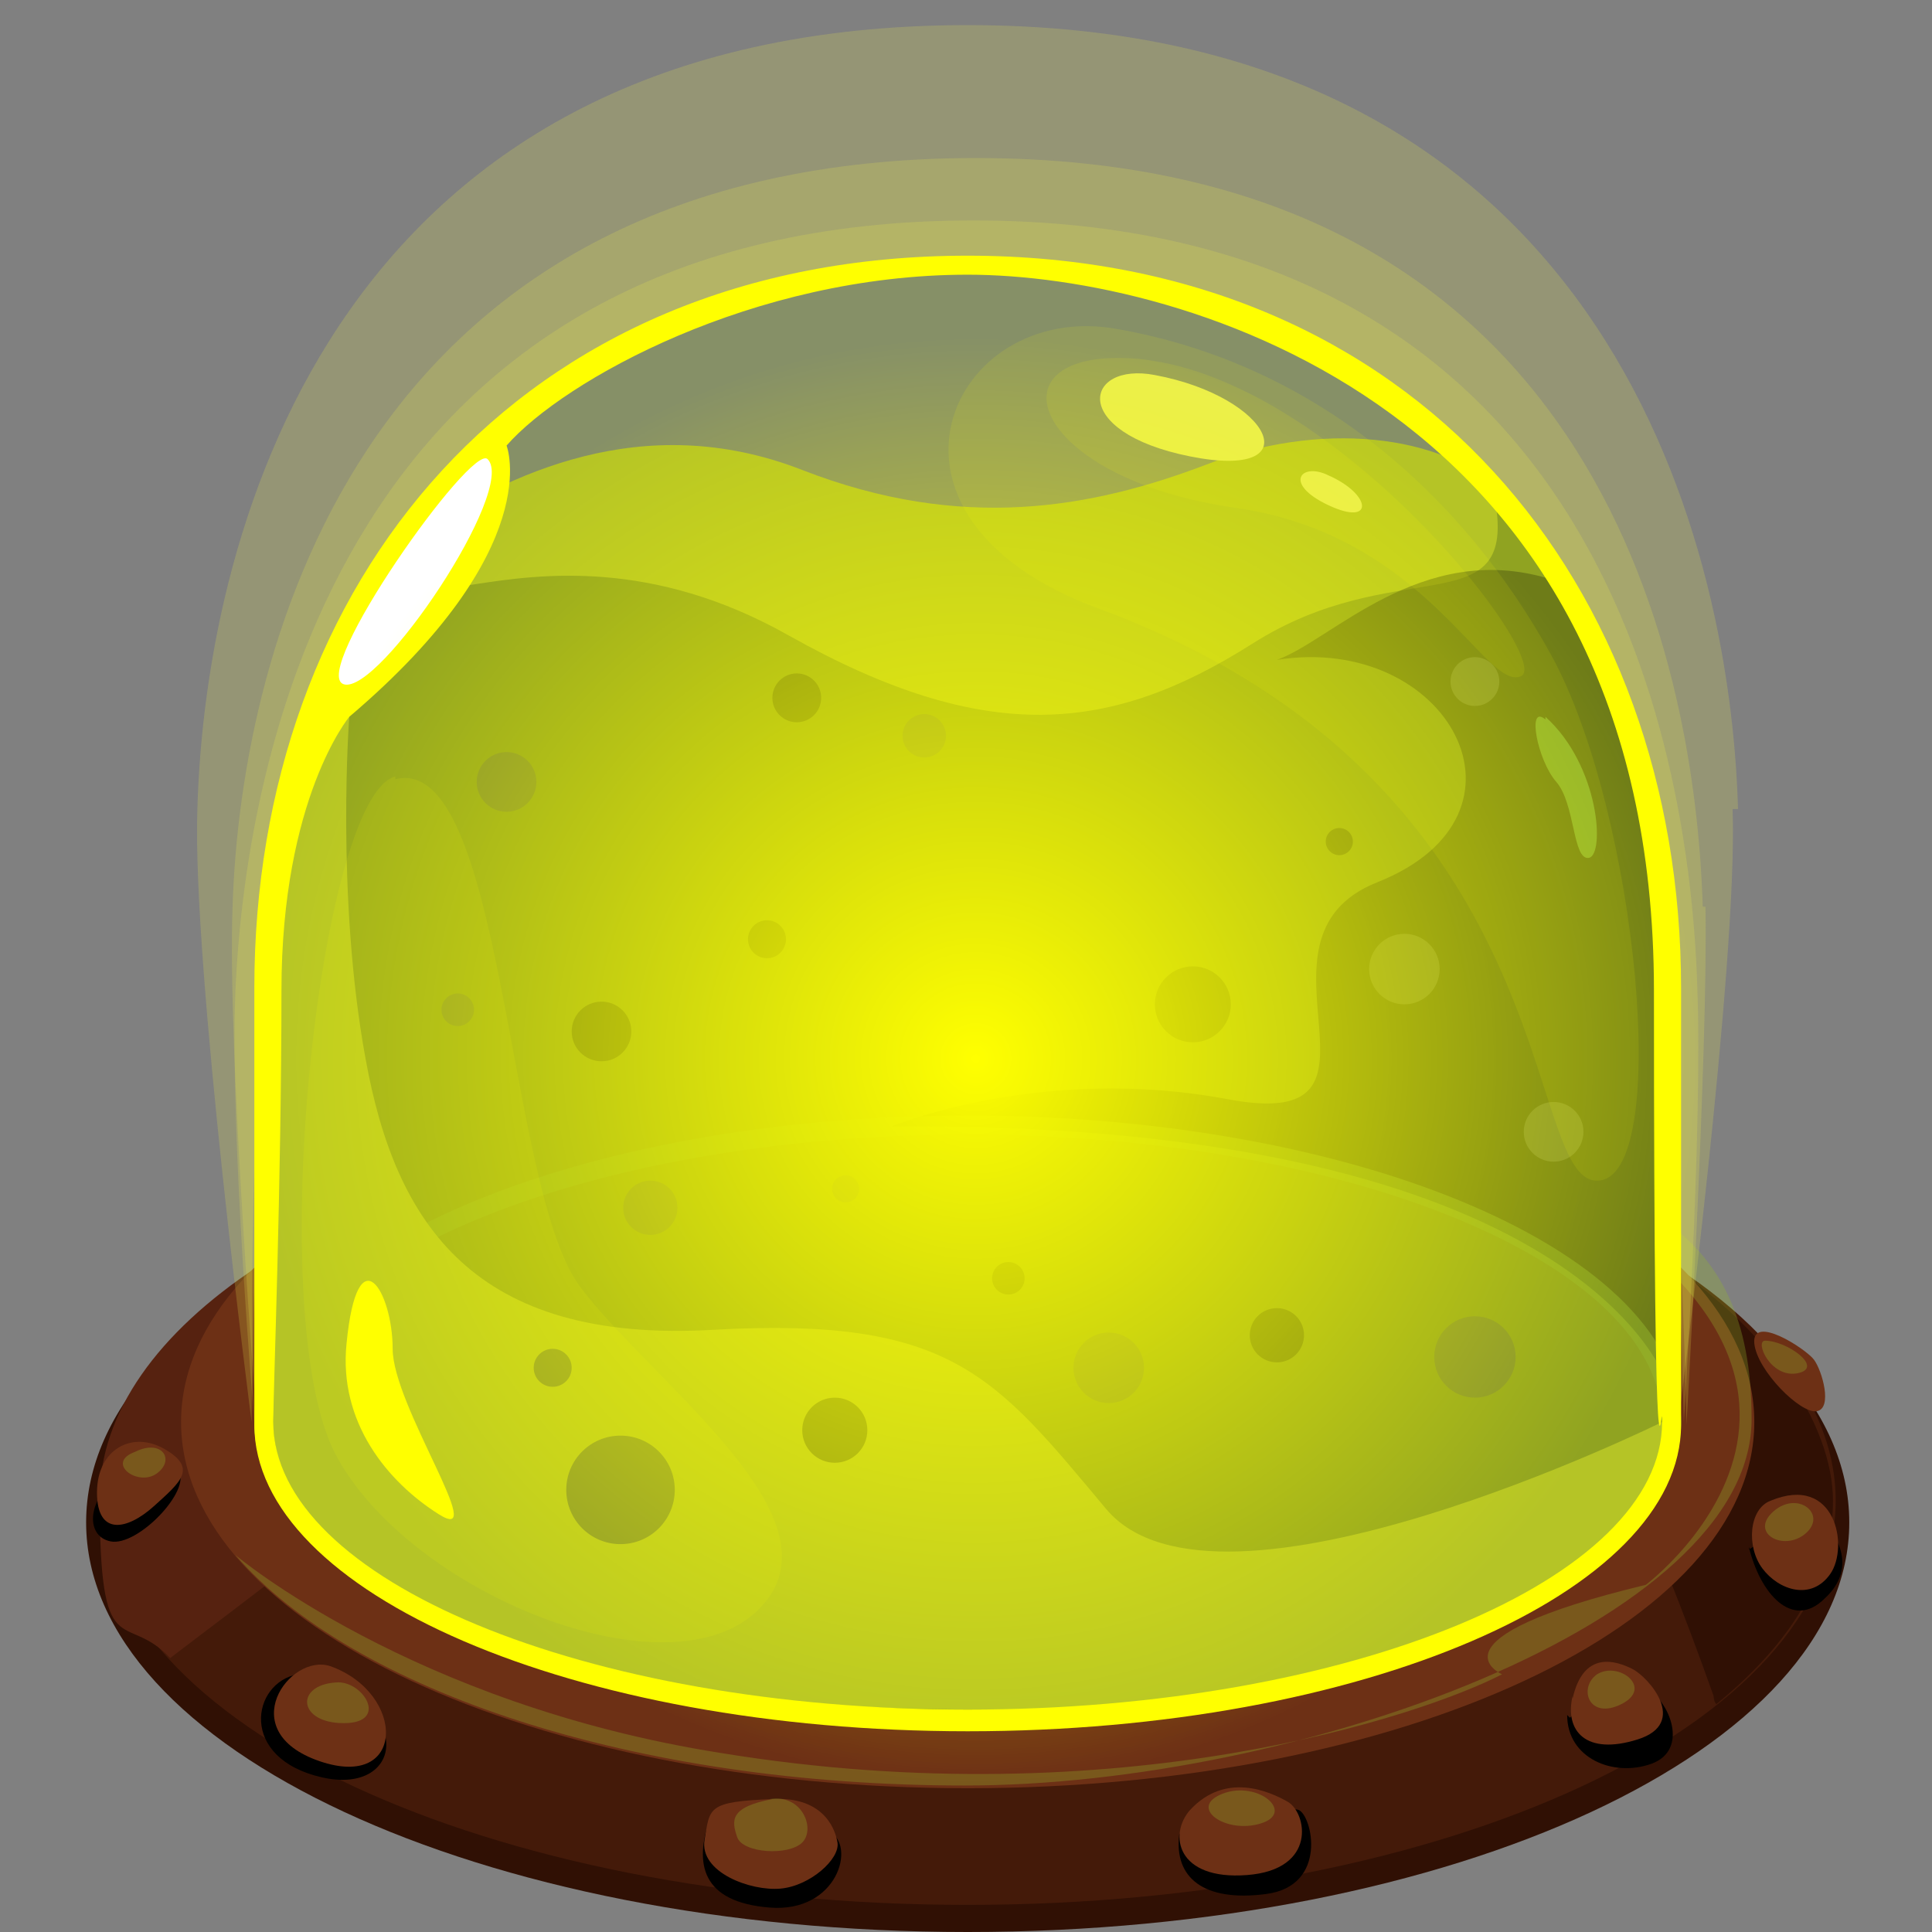 <?xml version="1.0" encoding="utf-8"?>
<svg xmlns="http://www.w3.org/2000/svg" fill="none" height="50" viewBox="0 0 50 50" width="50">
<rect x="0" y="0" width="50" height="50" fill="#808080" stroke="none"/>
<path d="M25.044 50C37.644 50 47.859 45.254 47.859 39.4C47.859 33.546 37.644 28.8 25.044 28.8C12.444 28.8 2.229 33.546 2.229 39.4C2.229 45.254 12.444 50 25.044 50Z" fill="#301004"/>
<path d="M25.044 49.298C37.45 49.298 47.507 44.615 47.507 38.838C47.507 33.062 37.45 28.379 25.044 28.379C12.637 28.379 2.58 33.062 2.58 38.838C2.58 44.615 12.637 49.298 25.044 49.298Z" fill="#441A09"/>
<path d="M40.558 44.384C40.558 45.507 41.751 45.999 42.734 45.648C43.717 45.297 43.225 44.033 42.593 43.682C41.962 43.331 40.628 44.454 40.628 44.454L40.558 44.384Z" fill="black"/>
<path d="M30.519 47.473C30.379 48.596 31.151 49.228 32.766 49.017C34.38 48.807 33.959 46.981 33.608 46.841C33.257 46.701 30.589 47.403 30.589 47.403L30.519 47.473Z" fill="black"/>
<path d="M18.376 47.052C17.954 48.245 18.165 49.228 19.92 49.368C21.675 49.509 22.166 47.754 21.464 47.403C20.762 47.052 18.376 47.122 18.376 47.122V47.052Z" fill="black"/>
<path d="M7.705 43.331C6.511 43.542 6.16 45.507 8.337 45.999C10.513 46.49 10.793 43.963 7.705 43.331Z" fill="black"/>
<path d="M42.944 32.521C43.155 34.276 42.663 36.031 41.681 37.505C42.734 39.54 43.576 41.717 44.348 43.893C44.348 43.893 44.348 44.033 44.418 44.103C46.314 42.559 47.437 40.804 47.437 38.838C47.437 36.873 45.752 34.276 42.874 32.521H42.944Z" fill="#301004"/>
<path d="M45.261 40.032C45.542 41.225 46.384 42.208 47.227 41.365C48.139 40.523 47.437 39.611 47.157 39.33C46.876 39.049 45.261 40.102 45.261 40.102V40.032Z" fill="black"/>
<path d="M10.513 37.856C12.618 35.609 14.584 33.503 17.181 31.889C17.181 31.889 17.322 31.819 17.392 31.748C17.181 30.906 17.041 29.993 17.111 29.011C8.617 30.485 2.58 34.346 2.58 38.768C2.58 43.191 3.212 41.646 4.405 42.91C6.511 41.295 8.687 39.751 10.513 37.856Z" fill="#562210"/>
<path d="M4.617 38.066C4.968 38.558 3.564 40.032 2.862 39.891C2.16 39.751 2.3 38.698 3.072 38.277C3.844 37.856 4.617 38.066 4.617 38.066Z" fill="black"/>
<path d="M25.044 46.279C36.287 46.279 45.401 42.037 45.401 36.803C45.401 31.569 36.287 27.326 25.044 27.326C13.8 27.326 4.686 31.569 4.686 36.803C4.686 42.037 13.8 46.279 25.044 46.279Z" fill="#6D3015"/>
<path d="M37.047 29.151C37.328 29.291 37.539 29.432 37.89 29.572C50.455 35.118 42.593 41.015 42.593 41.015C36.767 42.419 38.873 43.331 38.873 43.331C36.837 44.384 28.975 47.052 18.655 45.367C10.653 44.103 6.09 40.242 6.09 40.242C9.108 43.752 16.409 46.209 24.973 46.209C33.538 46.209 45.331 41.997 45.331 36.732C45.331 31.468 42.032 30.765 36.977 29.081L37.047 29.151Z" fill="#94B52C" opacity="0.3"/>
<path d="M4.265 37.505C3.423 37.013 2.51 37.505 2.51 38.628C2.51 39.751 3.282 39.611 3.984 38.979C4.686 38.347 5.108 37.996 4.265 37.505Z" fill="#6D3015"/>
<path d="M8.548 43.12C7.495 42.77 6.02 44.805 8.267 45.578C10.513 46.35 10.513 43.822 8.548 43.12Z" fill="#6D3015"/>
<path d="M19.989 46.56C18.305 46.63 18.375 46.771 18.234 47.613C18.094 48.456 19.428 48.947 20.2 48.877C20.972 48.807 21.744 48.105 21.674 47.684C21.604 47.262 21.253 46.49 19.989 46.56Z" fill="#6D3015"/>
<path d="M30.8 46.841C30.238 47.473 30.449 48.666 32.274 48.526C34.099 48.386 33.819 46.911 33.327 46.63C32.836 46.35 31.712 45.858 30.8 46.841Z" fill="#6D3015"/>
<path d="M40.698 43.893C40.488 44.805 41.049 45.437 42.383 45.016C43.717 44.595 42.664 43.401 42.243 43.191C41.822 42.98 40.979 42.699 40.698 43.963V43.893Z" fill="#6D3015"/>
<path d="M45.822 38.839C45.261 39.049 45.19 40.032 45.612 40.593C46.033 41.155 46.875 41.436 47.367 40.734C47.858 40.032 47.507 38.137 45.822 38.839Z" fill="#6D3015"/>
<path d="M45.401 34.767C45.331 33.995 46.735 34.907 46.945 35.188C47.156 35.469 47.437 36.452 47.016 36.522C46.594 36.592 45.471 35.469 45.401 34.767Z" fill="#6D3015"/>
<path d="M3.492 37.575C2.72 37.856 3.562 38.487 4.054 38.136C4.545 37.785 4.194 37.224 3.492 37.575Z" fill="#94B52C" opacity="0.3"/>
<path d="M8.688 43.542C7.635 43.612 7.705 44.595 8.899 44.595C10.092 44.595 9.39 43.471 8.688 43.542Z" fill="#94B52C" opacity="0.3"/>
<path d="M19.99 46.56C18.866 46.771 18.937 47.122 19.077 47.543C19.218 47.964 20.411 48.035 20.762 47.684C21.113 47.333 20.762 46.42 19.919 46.56H19.99Z" fill="#94B52C" opacity="0.3"/>
<path d="M31.643 46.42C30.73 46.771 31.713 47.473 32.626 47.192C33.538 46.911 32.555 46.069 31.643 46.42Z" fill="#94B52C" opacity="0.3"/>
<path d="M41.33 43.331C40.838 43.682 41.119 44.525 41.961 44.103C42.804 43.682 41.891 42.98 41.33 43.331Z" fill="#94B52C" opacity="0.3"/>
<path d="M45.892 39.119C45.261 39.681 46.173 40.172 46.735 39.681C47.296 39.189 46.524 38.558 45.892 39.119Z" fill="#94B52C" opacity="0.3"/>
<path d="M45.682 34.697C45.401 34.697 45.822 35.679 46.524 35.539C47.226 35.399 46.243 34.697 45.682 34.697Z" fill="#94B52C" opacity="0.3"/>
<path d="M25.044 44.735C14.865 44.735 6.582 41.155 6.582 36.803C6.582 32.45 14.865 28.87 25.044 28.87C35.222 28.87 43.506 32.45 43.506 36.803C43.506 41.155 35.222 44.735 25.044 44.735Z" fill="#627220"/>
<path d="M10.864 13.777C10.864 13.777 14.795 6.968 25.395 6.968C35.995 6.968 40.488 15.181 40.488 15.181L10.864 13.848V13.777Z" fill="#94B52C" opacity="0.3"/>
<path d="M10.864 13.777C13.11 12.303 16.62 10.548 20.762 12.163C24.904 13.777 28.273 13.146 31.221 12.023C34.099 10.899 37.329 11.18 38.943 12.795C41.892 15.813 41.33 23.675 26.167 23.114C11.004 22.552 10.934 13.777 10.934 13.777H10.864Z" fill="#B5C426"/>
<path d="M38.733 13.216C39.084 16.094 36.065 14.339 32.415 16.656C28.764 18.972 25.535 19.323 20.411 16.445C13.321 12.444 8.758 18.13 11.706 12.795C10.021 14.69 8.828 16.726 8.266 18.34C6.582 22.974 7.073 36.803 7.073 36.803C7.073 39.189 9.811 44.244 25.465 44.244C41.119 44.244 43.085 37.154 43.085 37.154C43.085 37.154 43.717 26.273 42.664 20.376C42.102 17.358 39.996 14.62 38.803 13.146L38.733 13.216Z" fill="#90A321"/>
<path d="M43.155 35.82C43.155 35.82 41.119 29.011 23.078 29.151C23.078 29.151 26.939 27.537 31.783 28.449C36.626 29.362 31.923 24.307 35.644 22.833C40.066 21.078 37.469 16.375 33.046 17.077C34.45 16.585 36.767 13.988 40.066 14.971C40.066 14.971 43.295 18.34 43.295 23.956V35.82H43.155Z" fill="#4C5611" opacity="0.5"/>
<g opacity="0.5">
<path d="M25.044 44.735C14.865 44.735 6.582 41.155 6.582 36.803C6.582 32.45 14.865 28.87 25.044 28.87C35.222 28.87 43.506 32.45 43.506 36.803C43.506 41.155 35.222 44.735 25.044 44.735ZM25.044 29.362C15.146 29.362 7.073 32.731 7.073 36.803C7.073 40.874 15.146 44.244 25.044 44.244C34.942 44.244 43.015 40.874 43.015 36.803C43.015 32.731 34.942 29.362 25.044 29.362Z" fill="#94B52C"/>
</g>
<path d="M43.015 36.803C43.015 36.803 31.502 42.489 28.624 39.049C25.746 35.609 24.623 34.065 18.445 34.416C12.268 34.767 10.232 31.678 9.46 27.396C8.688 23.184 9.039 18.551 9.039 18.551C9.039 18.551 8.758 18.41 8.266 18.41C6.652 23.114 7.073 36.803 7.073 36.803C7.073 39.189 9.811 44.244 25.465 44.244C41.119 44.244 43.085 38.136 43.085 38.136C43.085 38.136 43.085 37.083 43.085 36.943C43.085 36.873 43.085 36.803 43.085 36.803H43.015Z" fill="#B5C426"/>
<path d="M44.98 20.938C44.77 13.637 41.33 0.65 25.044 0.65C8.758 0.65 5.318 13.567 5.108 20.938C4.967 24.939 6.512 36.803 6.512 36.803C6.512 36.803 6.512 31.678 7.143 22.482C7.775 12.023 18.235 6.898 24.974 6.898C31.713 6.898 42.102 12.093 42.804 22.482C43.366 31.678 43.436 36.803 43.436 36.803C43.436 36.803 44.981 24.939 44.84 20.938H44.98Z" fill="#EBEF4B" opacity="0.2"/>
<path d="M44.067 23.465C43.857 16.726 41.119 4.09 25.254 4.09C9.389 4.09 6.23 16.726 6.019 23.465C5.879 27.186 6.651 36.873 6.651 36.873C6.651 36.873 6.371 32.38 7.002 23.886C7.634 14.269 14.584 6.968 25.184 6.968C35.784 6.968 42.312 14.058 43.014 23.676C43.576 32.17 43.646 36.873 43.646 36.873C43.646 36.873 44.208 27.186 44.137 23.465H44.067Z" fill="#EBEF4B" opacity="0.2"/>
<path d="M43.927 25.571C43.717 18.832 41.119 5.705 25.184 5.705C9.249 5.705 6.371 18.972 6.09 25.711C5.95 29.432 6.582 36.803 6.582 36.803C6.582 36.803 6.301 32.31 6.933 23.816C7.564 14.199 14.514 6.898 25.114 6.898C35.714 6.898 42.242 13.988 42.944 23.605C43.506 32.099 43.576 36.803 43.576 36.803C43.576 36.803 44.068 29.291 43.927 25.571Z" fill="#EBEF4B" opacity="0.2"/>
<path d="M25.044 6.617C13.391 6.617 6.582 15.111 6.582 25.571V36.873C6.582 41.225 14.865 44.805 25.044 44.805C35.222 44.805 43.506 41.225 43.506 36.873V25.571C43.506 15.182 36.697 6.617 25.044 6.617ZM25.044 44.244C15.146 44.244 7.073 40.874 7.073 36.803C7.073 32.731 7.073 36.803 7.073 36.733C7.073 36.031 7.284 30.625 7.284 25.641C7.284 20.657 9.039 18.551 9.039 18.551C14.163 14.199 13.11 11.531 13.11 11.531C14.584 9.846 19.498 7.109 25.044 7.109C30.589 7.109 42.804 10.549 42.804 25.641C42.804 40.734 43.015 36.031 43.015 36.733C43.015 36.733 43.015 36.733 43.015 36.803C43.015 40.874 34.942 44.244 25.044 44.244Z" fill="#FFFF00"/>
<path d="M16.059 39.962C16.834 39.962 17.463 39.333 17.463 38.558C17.463 37.782 16.834 37.154 16.059 37.154C15.283 37.154 14.655 37.782 14.655 38.558C14.655 39.333 15.283 39.962 16.059 39.962Z" fill="#839130"/>
<path d="M14.303 35.89C14.575 35.89 14.795 35.67 14.795 35.399C14.795 35.127 14.575 34.907 14.303 34.907C14.032 34.907 13.812 35.127 13.812 35.399C13.812 35.67 14.032 35.89 14.303 35.89Z" fill="#839130"/>
<path d="M16.83 31.959C17.218 31.959 17.532 31.645 17.532 31.257C17.532 30.869 17.218 30.555 16.83 30.555C16.443 30.555 16.128 30.869 16.128 31.257C16.128 31.645 16.443 31.959 16.83 31.959Z" fill="#839130"/>
<path d="M11.846 26.554C12.079 26.554 12.267 26.365 12.267 26.133C12.267 25.9 12.079 25.711 11.846 25.711C11.613 25.711 11.425 25.9 11.425 26.133C11.425 26.365 11.613 26.554 11.846 26.554Z" fill="#839130"/>
<path d="M13.109 21.008C13.536 21.008 13.881 20.662 13.881 20.236C13.881 19.809 13.536 19.464 13.109 19.464C12.683 19.464 12.337 19.809 12.337 20.236C12.337 20.662 12.683 21.008 13.109 21.008Z" fill="#839130"/>
<path d="M38.171 36.171C38.752 36.171 39.224 35.699 39.224 35.118C39.224 34.536 38.752 34.065 38.171 34.065C37.589 34.065 37.118 34.536 37.118 35.118C37.118 35.699 37.589 36.171 38.171 36.171Z" fill="#839130"/>
<path d="M40.207 30.064C40.634 30.064 40.98 29.718 40.98 29.291C40.98 28.865 40.634 28.519 40.207 28.519C39.781 28.519 39.435 28.865 39.435 29.291C39.435 29.718 39.781 30.064 40.207 30.064Z" fill="#839130"/>
<path d="M36.346 25.992C36.85 25.992 37.258 25.584 37.258 25.079C37.258 24.576 36.85 24.167 36.346 24.167C35.842 24.167 35.433 24.576 35.433 25.079C35.433 25.584 35.842 25.992 36.346 25.992Z" fill="#839130"/>
<path d="M38.17 18.27C38.519 18.27 38.802 17.987 38.802 17.638C38.802 17.289 38.519 17.007 38.17 17.007C37.822 17.007 37.539 17.289 37.539 17.638C37.539 17.987 37.822 18.27 38.17 18.27Z" fill="#839130"/>
<path d="M23.92 19.604C24.23 19.604 24.482 19.353 24.482 19.043C24.482 18.732 24.23 18.481 23.92 18.481C23.61 18.481 23.358 18.732 23.358 19.043C23.358 19.353 23.61 19.604 23.92 19.604Z" fill="#839130"/>
<path d="M28.694 36.311C29.198 36.311 29.606 35.903 29.606 35.399C29.606 34.895 29.198 34.486 28.694 34.486C28.19 34.486 27.781 34.895 27.781 35.399C27.781 35.903 28.19 36.311 28.694 36.311Z" fill="#839130"/>
<path d="M21.885 31.117C22.079 31.117 22.236 30.96 22.236 30.766C22.236 30.572 22.079 30.415 21.885 30.415C21.691 30.415 21.534 30.572 21.534 30.766C21.534 30.96 21.691 31.117 21.885 31.117Z" fill="#839130"/>
<path d="M28.904 8.513C24.622 7.74 21.955 13.356 28.413 15.743C40.628 20.236 39.364 30.555 41.33 30.555C43.295 30.555 42.383 21.008 40.136 16.936C37.89 12.865 34.099 9.425 28.904 8.513Z" fill="#FFFF00" opacity="0.1"/>
<path d="M28.483 9.285C25.746 9.566 27.079 12.444 31.993 13.146C36.907 13.848 38.452 17.919 39.364 17.498C40.277 17.077 33.819 8.793 28.483 9.285Z" fill="#FFFF00" opacity="0.1"/>
<path d="M39.996 18.621C39.505 18.2 39.785 19.674 40.277 20.236C40.768 20.797 40.698 22.272 41.119 22.201C41.54 22.131 41.4 19.815 39.996 18.551V18.621Z" fill="#94B52C"/>
<path d="M10.232 20.095C8.267 20.587 6.793 34.065 8.688 37.645C10.584 41.225 17.323 43.963 19.639 41.646C21.956 39.33 16.901 35.82 15.006 33.293C13.111 30.766 13.04 19.464 10.232 20.166V20.095Z" fill="#FFFF00" opacity="0.1"/>
<path d="M8.969 34.767C8.758 36.803 10.022 38.347 11.356 39.189C12.69 40.032 10.162 36.381 10.162 34.907C10.162 33.433 9.25 31.889 8.969 34.767Z" fill="#FFFF00"/>
<path d="M29.887 9.706C28.062 9.355 27.641 11.18 30.8 11.812C33.959 12.444 32.906 10.268 29.887 9.706Z" fill="#EBEF4B"/>
<path d="M34.38 12.303C33.678 11.952 33.186 12.514 34.38 13.075C35.573 13.637 35.503 12.795 34.38 12.303Z" fill="#EBEF4B"/>
<path d="M12.619 11.882C12.197 11.461 7.986 17.428 8.898 17.709C9.811 17.989 13.391 12.654 12.619 11.882Z" fill="white"/>
<g opacity="0.5">
<path d="M30.87 26.975C31.413 26.975 31.853 26.535 31.853 25.992C31.853 25.449 31.413 25.009 30.87 25.009C30.328 25.009 29.888 25.449 29.888 25.992C29.888 26.535 30.328 26.975 30.87 26.975Z" fill="#4C5611"/>
<path d="M19.85 24.799C20.121 24.799 20.341 24.579 20.341 24.307C20.341 24.036 20.121 23.816 19.85 23.816C19.578 23.816 19.358 24.036 19.358 24.307C19.358 24.579 19.578 24.799 19.85 24.799Z" fill="#4C5611"/>
<path d="M20.621 18.692C20.97 18.692 21.252 18.409 21.252 18.06C21.252 17.711 20.97 17.428 20.621 17.428C20.272 17.428 19.989 17.711 19.989 18.06C19.989 18.409 20.272 18.692 20.621 18.692Z" fill="#4C5611"/>
<path d="M34.661 22.132C34.855 22.132 35.013 21.974 35.013 21.78C35.013 21.587 34.855 21.429 34.661 21.429C34.467 21.429 34.31 21.587 34.31 21.78C34.31 21.974 34.467 22.132 34.661 22.132Z" fill="#4C5611"/>
<path d="M33.046 35.258C33.434 35.258 33.748 34.944 33.748 34.556C33.748 34.169 33.434 33.854 33.046 33.854C32.658 33.854 32.344 34.169 32.344 34.556C32.344 34.944 32.658 35.258 33.046 35.258Z" fill="#4C5611"/>
<path d="M21.605 37.856C22.07 37.856 22.447 37.479 22.447 37.013C22.447 36.548 22.07 36.171 21.605 36.171C21.139 36.171 20.762 36.548 20.762 37.013C20.762 37.479 21.139 37.856 21.605 37.856Z" fill="#4C5611"/>
<path d="M26.096 33.503C26.329 33.503 26.518 33.315 26.518 33.082C26.518 32.85 26.329 32.661 26.096 32.661C25.864 32.661 25.675 32.85 25.675 33.082C25.675 33.315 25.864 33.503 26.096 33.503Z" fill="#4C5611"/>
<path d="M15.567 27.466C15.994 27.466 16.339 27.121 16.339 26.694C16.339 26.268 15.994 25.922 15.567 25.922C15.141 25.922 14.795 26.268 14.795 26.694C14.795 27.121 15.141 27.466 15.567 27.466Z" fill="#4C5611"/>
</g>
<path d="M25.254 46.209C35.645 46.209 44.067 37.786 44.067 27.396C44.067 17.006 35.645 8.583 25.254 8.583C14.864 8.583 6.441 17.006 6.441 27.396C6.441 37.786 14.864 46.209 25.254 46.209Z" fill="url(#paint0_radial_12014_25416)"/>
<defs>
<radialGradient cx="0" cy="0" gradientTransform="translate(25.254 27.396) scale(18.813 18.813)" gradientUnits="userSpaceOnUse" id="paint0_radial_12014_25416" r="1">
<stop stop-color="#FFFF00"/>
<stop offset="1" stop-color="#FFFF00" stop-opacity="0"/>
</radialGradient>
</defs>
</svg>